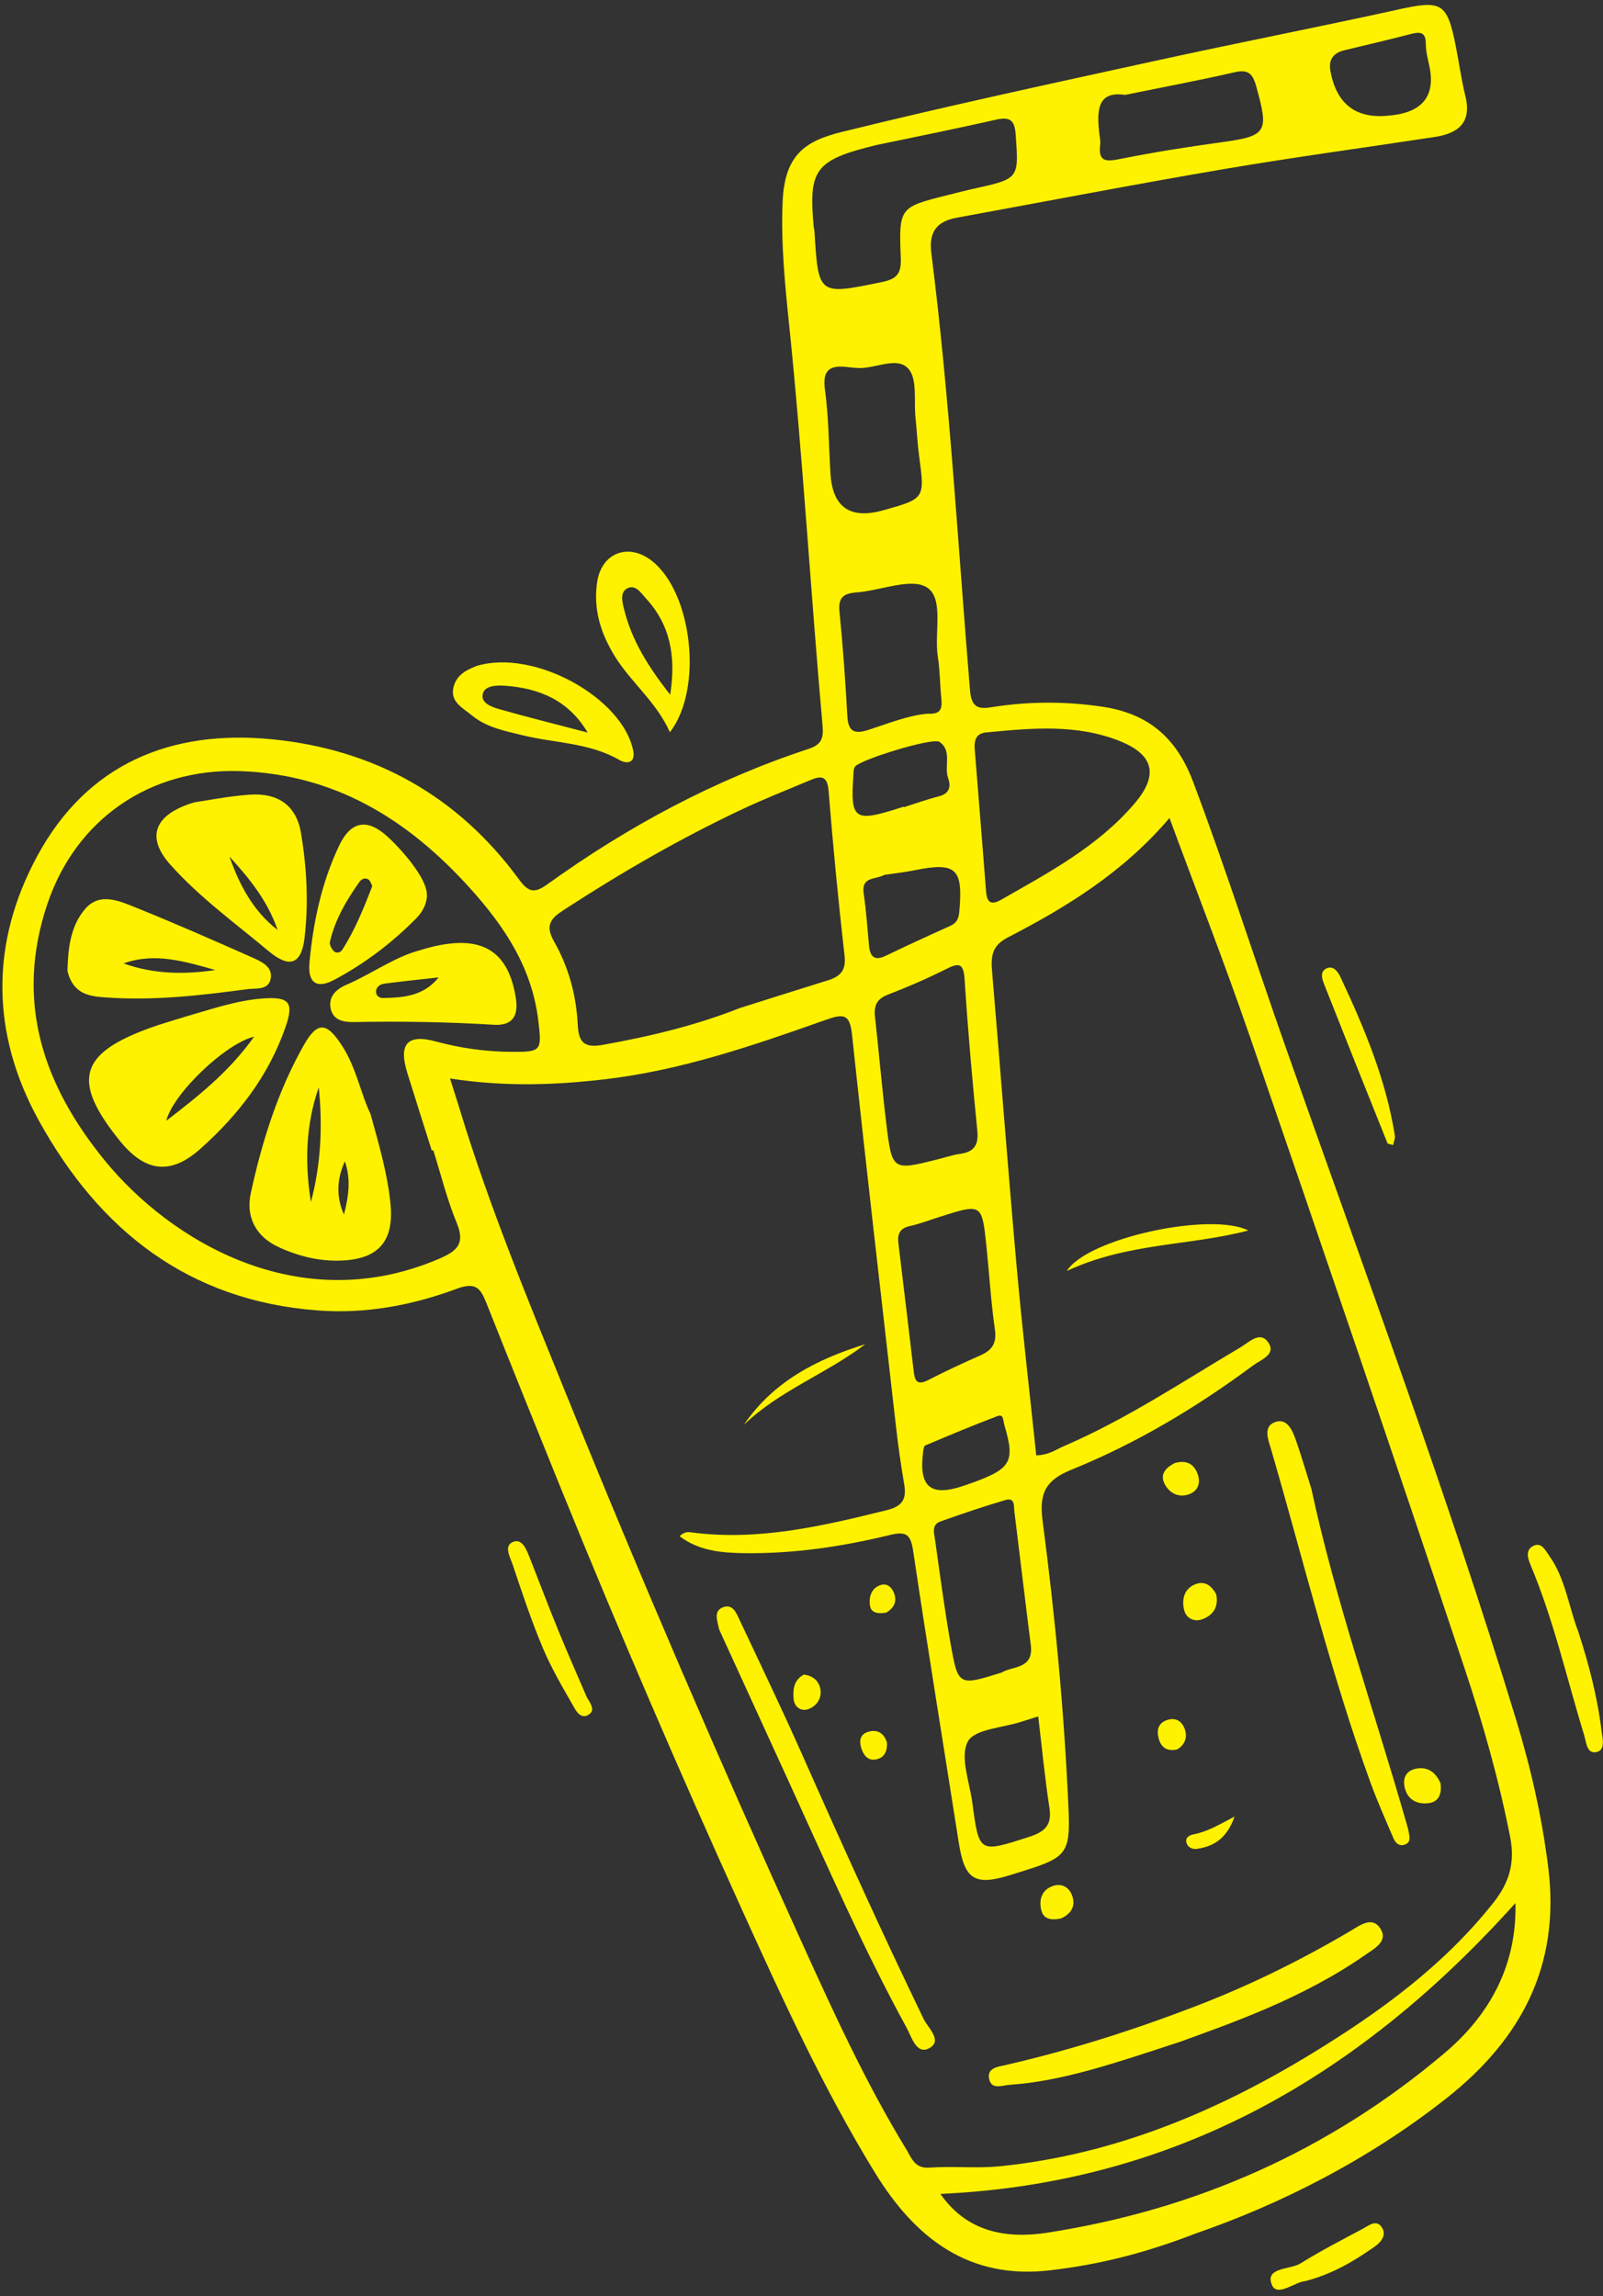 <svg width="243" height="348" viewBox="0 0 243 348" fill="none" xmlns="http://www.w3.org/2000/svg">
<rect x="0" y="0" width="243" height="348" fill="#333333" stroke="none"/>
<path d="M211.848 1.471C199.619 4.154 187.326 6.551 175.095 9.228C159.225 12.7 143.333 16.112 127.567 20.01C122.051 21.374 118.948 23.468 118.64 30.552C118.368 36.813 118.984 43.033 119.621 49.194C121.717 69.435 122.882 89.747 124.696 110.008C124.872 111.979 124.449 112.883 122.562 113.504C108.289 118.204 95.198 125.234 83.029 133.987C81.05 135.412 80.147 135.298 78.652 133.254C69.394 120.62 56.731 113.57 41.259 112.046C25.89 110.533 13.215 115.765 5.655 129.726C-1.488 142.904 -1.398 156.635 5.896 169.846C15.079 186.474 28.54 197.119 48.16 198.608C55.466 199.161 62.514 197.819 69.259 195.317C72.153 194.246 72.862 195.291 73.73 197.476C77.518 207.005 81.347 216.515 85.206 226.015C93.878 247.359 102.989 268.514 112.506 289.492C118.661 303.062 124.85 316.621 132.679 329.358C138.8 339.311 146.952 345.54 159.249 344.075C166.134 343.257 172.901 341.731 181.301 338.485C193.831 334.162 207.349 327.446 219.393 317.908C230.645 308.996 236.521 297.835 234.714 283.15C233.768 275.449 232.056 267.933 229.804 260.547C219.305 226.119 206.752 192.392 194.805 158.46C190.115 145.143 185.838 131.682 180.852 118.458C178.29 111.661 173.926 108.091 166.975 107.086C161.528 106.299 156.107 106.287 150.668 107.128C148.768 107.422 147.295 107.65 147.051 104.694C145.206 82.563 143.974 60.375 141.177 38.332C140.767 35.116 142.048 33.543 145.035 32.996C158.521 30.529 171.987 27.934 185.503 25.633C196.124 23.826 206.806 22.388 217.459 20.767C221.013 20.228 223.138 18.634 222.136 14.559C221.534 12.111 221.196 9.596 220.707 7.119C219.369 0.346 218.59 -0.017 211.851 1.46L211.848 1.471ZM128.451 108.528C128.155 103.247 127.782 97.966 127.256 92.704C127.04 90.543 127.881 89.935 129.85 89.786C133.517 89.51 138.176 87.493 140.551 89.05C143.125 90.737 141.592 95.924 142.168 99.553C142.499 101.635 142.482 103.773 142.697 105.877C142.838 107.242 142.732 108.308 140.64 108.163C137.746 108.402 134.77 109.606 131.76 110.584C129.612 111.282 128.588 111.017 128.448 108.529L128.451 108.528ZM129.352 117.772C129.389 117.255 129.342 116.665 129.574 116.24C130.147 115.192 141.387 111.732 142.408 112.433C144.374 113.78 143.09 116.112 143.726 117.918C144.156 119.134 144 120.253 142.378 120.671C140.575 121.137 138.815 121.771 137.038 122.331L137.014 122.253C136.506 122.413 135.998 122.573 135.488 122.734C129.59 124.563 128.909 124.014 129.352 117.772ZM134.049 132.595C135.528 132.375 137.109 132.205 138.661 131.892C144.965 130.615 146.025 131.627 145.416 138.23C145.317 139.298 144.979 139.909 144.016 140.343C140.757 141.808 137.509 143.294 134.291 144.847C132.53 145.698 131.891 144.979 131.733 143.298C131.484 140.666 131.312 138.023 130.927 135.41C130.54 132.791 132.735 133.348 134.05 132.598L134.049 132.595ZM151.863 253.477C145.332 255.53 145.241 255.545 144.109 249.155C143.183 243.919 142.493 238.642 141.746 233.377C141.604 232.378 141.185 231.082 142.541 230.598C145.8 229.431 149.086 228.325 152.404 227.345C153.903 226.903 153.673 228.281 153.776 229.115C154.612 235.845 155.396 242.577 156.257 249.302C156.735 253.018 153.446 252.48 151.864 253.48L151.863 253.477ZM157.385 260.138C157.953 264.889 158.385 269.463 159.086 273.996C159.505 276.704 158.292 277.661 155.924 278.421C148.417 280.824 148.422 280.916 147.395 273.2C146.976 270.06 145.485 266.268 146.712 263.954C147.725 262.044 152.021 261.869 154.865 260.932C155.599 260.691 156.336 260.469 157.388 260.137L157.385 260.138ZM146.025 225.201C146.061 225.19 146.097 225.178 146.124 225.17C146.1 225.177 146.076 225.185 146.049 225.193C146.04 225.196 146.034 225.198 146.025 225.201ZM145.952 225.224C141.058 226.853 139.272 225.35 139.928 220.12C139.975 219.753 140.036 219.166 140.256 219.073C143.902 217.532 147.553 215.992 151.258 214.605C152.14 214.274 152.063 215.305 152.236 215.908C153.951 221.768 153.418 222.691 145.952 225.224ZM148.558 205.45C145.884 206.612 143.249 207.862 140.653 209.185C138.89 210.083 138.658 209.093 138.497 207.732C137.739 201.28 136.961 194.829 136.183 188.38C136.019 187.016 136.423 186.148 137.926 185.817C139.477 185.478 140.973 184.89 142.492 184.411C148.833 182.395 148.852 182.393 149.528 188.827C149.971 193.042 150.212 197.285 150.818 201.472C151.126 203.608 150.378 204.65 148.559 205.443L148.558 205.45ZM145.53 174.879C144.354 175.047 143.212 175.44 142.054 175.729C135.282 177.429 135.225 177.437 134.355 170.286C133.701 164.902 133.241 159.492 132.641 154.101C132.454 152.432 132.901 151.398 134.599 150.746C137.565 149.605 140.494 148.339 143.33 146.914C145.243 145.952 146.06 145.814 146.226 148.429C146.714 156.089 147.395 163.737 148.152 171.375C148.37 173.572 147.648 174.58 145.534 174.881L145.53 174.879ZM87.574 155.24C87.358 150.794 86.167 146.502 83.981 142.676C82.557 140.182 83.584 139.131 85.424 137.936C94.131 132.271 103.11 127.075 112.513 122.649C115.883 121.061 119.358 119.703 122.791 118.253C124.409 117.57 125.415 117.485 125.607 119.853C126.274 128.196 127.079 136.533 128.027 144.852C128.288 147.122 127.343 148.011 125.465 148.59C121.013 149.967 116.57 151.384 112.126 152.785C105.408 155.438 98.432 157.102 91.332 158.364C88.404 158.885 87.702 157.818 87.576 155.236L87.574 155.24ZM61.733 162.573C62.958 166.512 64.214 170.442 65.454 174.376L65.674 174.306C66.835 177.987 67.76 181.765 69.226 185.319C70.551 188.532 69.305 189.606 66.48 190.812C45.274 199.853 25.797 188.008 15.914 175.923C6.529 164.444 2.225 151.795 7.166 137.046C11.491 124.139 22.758 116.414 36.385 116.868C50.801 117.353 61.831 124.193 71.216 134.576C76.505 140.426 80.663 146.692 81.611 154.755C82.135 159.231 82.102 159.454 77.513 159.416C73.647 159.385 69.857 158.873 66.097 157.849C61.729 156.661 60.387 158.231 61.74 162.575L61.733 162.573ZM219.038 311.113C201.585 325.904 181.317 334.909 158.715 338.387C152.521 339.34 146.573 338.288 142.557 332.505C178.233 330.881 206.186 314.621 229.729 288.419C229.958 297.881 225.809 305.374 219.041 311.112L219.038 311.113ZM189.377 156.816C200.391 188.82 211.344 220.845 222.052 252.955C224.824 261.273 227.221 269.749 228.924 278.408C229.701 282.348 228.765 285.364 226.39 288.365C218.829 297.911 209.174 304.932 198.923 311.193C184.339 320.103 168.808 326.558 151.631 328.309C148.078 328.672 144.452 328.264 140.883 328.522C138.658 328.685 138.186 327.06 137.417 325.801C131.224 315.671 126.309 304.886 121.413 294.098C109.029 266.819 97.182 239.314 85.925 211.543C80.119 197.216 74.202 182.959 69.702 168.157C69.285 166.783 68.839 165.419 68.219 163.452C76.453 164.726 84.108 164.465 91.769 163.565C103.387 162.198 114.344 158.401 125.271 154.537C127.91 153.603 128.828 153.702 129.158 156.793C131.276 176.629 133.568 196.446 135.83 216.266C136.161 219.172 136.571 222.072 137.067 224.952C137.449 227.164 136.821 228.282 134.473 228.863C124.633 231.304 114.802 233.619 104.536 232.212C104.071 232.149 103.574 232.322 103.016 232.817C105.92 235.041 109.367 235.346 112.798 235.394C120.288 235.498 127.663 234.405 134.914 232.634C137.388 232.03 138.053 232.568 138.425 235.055C140.621 249.786 143.022 264.483 145.33 279.2C146.233 284.951 147.761 285.898 153.418 284.098C154.18 283.858 154.944 283.617 155.706 283.377C161.507 281.548 162.254 280.714 161.992 274.551C161.361 259.801 159.968 245.099 158.044 230.471C157.494 226.282 158.533 224.32 162.386 222.76C172.29 218.751 181.423 213.277 190.003 206.911C191.155 206.056 193.545 205.279 192.224 203.407C191.001 201.68 189.332 203.435 188.053 204.194C179.249 209.404 170.724 215.112 161.272 219.175C160.064 219.695 158.985 220.527 157.085 220.571C156.084 211.01 154.962 201.445 154.104 191.855C152.781 177.018 151.662 162.163 150.398 147.32C150.206 145.068 150.279 143.371 152.729 142.103C161.719 137.459 170.306 132.19 177.282 123.972C181.427 135.192 185.623 145.931 189.374 156.827L189.377 156.816ZM149.519 111.005C156.291 110.358 163.084 109.695 169.628 112.266C174.876 114.329 175.712 117.404 172.001 121.763C166.461 128.267 159.008 132.231 151.744 136.375C150.155 137.278 149.596 136.686 149.47 135.042C148.927 127.882 148.321 120.724 147.761 113.563C147.659 112.282 147.88 111.16 149.518 111.002L149.519 111.005ZM138.777 63.226C138.983 65.208 139.075 67.205 139.339 69.181C140.191 75.57 140.21 75.568 133.895 77.339C128.873 78.745 126.205 76.891 125.89 71.777C125.632 67.533 125.632 63.255 125.055 59.055C124.62 55.873 125.979 55.328 128.562 55.64C129.087 55.704 129.617 55.76 130.144 55.779C132.743 55.877 136.023 53.953 137.721 55.905C139.085 57.469 138.519 60.723 138.778 63.229L138.777 63.226ZM153.965 20.365C154.445 27.083 154.522 27.072 147.625 28.599C146.327 28.885 145.041 29.221 143.754 29.543C136.349 31.396 136.241 31.401 136.551 39.116C136.648 41.481 135.943 42.288 133.665 42.753C124.051 44.724 124.069 44.802 123.466 35.112C123.449 34.849 123.37 34.588 123.347 34.326C122.552 25.66 123.556 24.241 132.875 21.978C138.262 20.847 144.64 19.574 150.982 18.142C153.066 17.671 153.808 18.172 153.963 20.358L153.965 20.365ZM185.045 21.578C179.937 22.278 174.833 23.084 169.778 24.099C167.645 24.529 166.442 24.537 166.778 21.916C166.845 21.403 166.718 20.862 166.658 20.336C166.266 16.898 166.239 13.738 170.551 14.381C176.491 13.17 181.83 12.171 187.118 10.959C189.154 10.493 189.872 11.087 190.419 13.041C192.394 20.098 192.078 20.613 185.045 21.578ZM216.142 6.642C216.145 7.694 216.397 8.757 216.635 9.795C217.666 14.316 215.841 16.87 211.161 17.457C211.029 17.472 210.895 17.478 210.763 17.493C205.644 18.115 202.616 15.87 201.678 10.76C201.374 9.1 202.061 8.057 203.738 7.632C207.102 6.818 210.477 6.036 213.826 5.166C215.218 4.807 216.14 4.792 216.141 6.639L216.142 6.642ZM101.551 110.973C106.661 104.349 104.909 89.783 98.826 85.007C95.281 82.225 91.196 83.755 90.524 88.209C89.908 92.303 91.047 95.99 93.228 99.505C95.676 103.454 99.485 106.359 101.551 110.973ZM95.091 89.168C96.356 88.5 97.239 89.952 97.965 90.747C101.596 94.721 102.502 99.438 101.595 105.295C98.257 101.029 95.779 97.07 94.618 92.396C94.339 91.269 93.93 89.783 95.091 89.168ZM79.246 111.441C84.11 112.635 89.293 112.542 93.821 115.144C95.115 115.889 96.356 115.611 95.986 113.761C94.398 105.797 81.052 98.308 72.288 100.918C71.155 101.392 69.299 102.027 68.764 104.072C68.16 106.392 70.193 107.309 71.538 108.423C73.743 110.253 76.528 110.773 79.25 111.443L79.246 111.441ZM73.208 105.09C73.556 103.857 75.4 103.837 76.739 103.943C81.804 104.349 86.181 106.138 89.087 111.026C84.656 109.865 80.212 108.761 75.805 107.513C74.594 107.17 72.784 106.582 73.208 105.09ZM239.236 247.242C240.853 252.183 242.157 257.204 242.784 262.364C242.917 263.459 243.414 265.205 242.042 265.532C240.534 265.891 240.476 264.062 240.155 263.024C237.504 254.382 235.533 245.529 232.007 237.16C231.597 236.183 231.214 234.928 232.4 234.315C233.674 233.658 234.22 234.917 234.825 235.76C237.299 239.202 237.766 243.413 239.235 247.239L239.236 247.242ZM88.992 257.307C89.842 258.6 90.022 259.268 89.387 259.76C88.285 260.616 87.524 259.647 87.128 258.948C85.419 255.952 83.64 252.965 82.302 249.795C80.545 245.632 79.122 241.32 77.68 237.031C77.305 235.917 76.251 234.133 77.947 233.632C79.26 233.244 79.895 235.057 80.379 236.287C81.839 240.002 83.252 243.736 84.768 247.427C86.231 250.992 87.792 254.513 88.991 257.304L88.992 257.307ZM211.445 172.086C211.517 172.536 211.285 173.034 211.187 173.543C210.771 173.405 210.381 173.389 210.321 173.241C207.112 165.254 203.918 157.262 200.761 149.251C200.431 148.415 200.018 147.273 201.082 146.771C202.15 146.269 202.842 147.316 203.209 148.101C206.818 155.796 210.1 163.614 211.445 172.086ZM209.412 337.489C210.331 338.727 209.298 339.864 208.355 340.519C205.296 342.65 202.116 344.596 197.92 345.71C196.465 345.733 193.571 348.26 192.79 346.254C191.746 343.587 195.564 344.024 197.175 343.021C200.214 341.123 203.416 339.479 206.584 337.789C207.457 337.324 208.568 336.349 209.415 337.485L209.412 337.489ZM209.242 292.273C210.498 294.213 208.342 295.318 206.992 296.262C197.5 302.885 186.677 306.613 178.95 309.428C168.449 312.871 161.016 315.404 153.11 315.963C151.98 316.044 150.398 316.725 149.982 315.238C149.46 313.373 151.363 313.222 152.524 312.955C162.522 310.654 172.248 307.544 181.818 303.836C189.784 300.75 197.373 296.982 204.709 292.656C206.204 291.773 208.02 290.38 209.245 292.272L209.242 292.273ZM198.788 225.618C202.454 242.663 208.269 259.104 213.064 275.831C213.246 276.471 213.453 277.106 213.568 277.758C213.682 278.393 213.866 279.145 213.099 279.504C212.172 279.935 211.561 279.367 211.23 278.591C210.028 275.781 208.778 272.986 207.735 270.119C201.731 253.605 197.603 236.529 192.693 219.69C192.265 218.217 191.383 216.156 193.358 215.507C195.197 214.904 195.965 216.897 196.49 218.403C197.32 220.785 198.026 223.214 198.786 225.622L198.788 225.618ZM140.035 306.027C140.658 307.315 142.957 309.288 140.859 310.421C138.915 311.472 138.171 308.667 137.445 307.345C130.869 295.326 125.407 282.764 119.709 270.319C116.113 262.463 112.52 254.606 109.023 246.972C108.722 245.572 108.128 244.155 109.603 243.594C111.104 243.024 111.644 244.515 112.13 245.551C115.359 252.402 118.637 259.236 121.707 266.161C127.637 279.533 133.67 292.855 140.029 306.028L140.035 306.027ZM161.719 192.627C164.852 187.613 183.617 183.631 189.222 186.491C180.345 188.835 170.921 188.321 161.719 192.627ZM131.167 203.731C125.264 208.21 118.154 210.754 112.763 215.941C117.227 209.375 123.841 205.981 131.167 203.731ZM214.723 268.049C216.54 267.722 217.693 268.694 218.381 270.297C218.564 271.794 218.168 273.075 216.571 273.28C214.883 273.5 213.422 272.837 212.961 270.996C212.59 269.512 213.122 268.334 214.722 268.046L214.723 268.049ZM179.504 244.012C179.125 242.454 179.448 240.791 181.214 240.101C182.693 239.525 183.689 240.367 184.369 241.638C184.738 243.495 183.964 244.759 182.311 245.393C180.995 245.898 179.802 245.234 179.507 244.011L179.504 244.012ZM157.888 289.635C157.433 288.034 157.849 286.402 159.677 285.815C160.929 285.414 162.065 286.003 162.523 287.277C163.111 288.912 162.358 290.043 160.858 290.752C159.616 291.017 158.273 290.992 157.887 289.632L157.888 289.635ZM176.488 224.785C175.81 223.351 176.844 222.354 178.084 221.734C179.812 221.232 181.018 221.852 181.562 223.431C182.055 224.857 181.567 226.091 180.035 226.534C178.41 227.003 177.108 226.098 176.487 224.782L176.488 224.785ZM120.306 257.513C120.188 256.106 120.288 254.622 121.872 253.797C123.154 253.955 124.085 254.687 124.342 255.892C124.647 257.334 123.827 258.546 122.566 259.023C121.486 259.434 120.412 258.736 120.309 257.512L120.306 257.513ZM175.675 263.573C175.324 262.355 175.463 261.182 176.899 260.69C178.31 260.205 179.256 260.96 179.639 262.174C180.019 263.38 179.577 264.486 178.444 265.139C176.965 265.482 176.048 264.871 175.671 263.571L175.675 263.573ZM179.868 279.317C179.614 278.51 180.298 278.131 180.946 278.007C182.957 277.619 184.727 276.606 187.154 275.306C185.972 278.648 184.019 279.829 181.435 280.211C180.74 280.314 180.072 279.963 179.868 279.317ZM131.895 243.392C131.665 242.053 132.074 240.661 133.542 240.208C134.547 239.898 135.297 240.675 135.593 241.625C136.019 242.996 135.26 243.846 134.38 244.393C133.11 244.633 132.077 244.464 131.894 243.389L131.895 243.392ZM134.445 264.028C134.546 265.309 134.145 266.408 132.77 266.659C131.545 266.883 130.893 266.005 130.553 264.907C130.189 263.732 130.439 262.776 131.702 262.441C133.037 262.09 133.969 262.677 134.442 264.029L134.445 264.028ZM46.073 158.368C42.106 165.363 39.723 173.007 38.02 180.819C37.234 184.436 38.769 187.407 42.24 189.01C45.288 190.417 48.534 191.208 51.916 191.042C57.495 190.771 59.738 187.991 59.194 182.452C58.748 177.919 57.483 173.59 56.163 168.824C54.674 165.746 54.041 161.906 51.904 158.57C49.61 154.994 48.179 154.658 46.075 158.364L46.073 158.368ZM47.131 182.176C46.194 176.306 46.327 170.5 48.323 164.798C48.92 170.653 48.658 176.459 47.131 182.176ZM52.139 184.068C50.944 181.392 51.045 178.71 52.276 176.009C53.233 178.707 52.836 181.387 52.139 184.068ZM43.271 155.697C44.579 151.933 43.9 151.021 39.789 151.331C35.766 151.635 31.999 152.976 28.17 154.063C26.393 154.624 24.598 155.123 22.846 155.752C11.963 159.671 10.831 163.812 18.142 172.872C21.996 177.649 25.849 178.152 30.381 174.109C36.1 169.007 40.708 163.066 43.27 155.694L43.271 155.697ZM25.201 169.869C26.234 165.739 34.2 158.132 38.524 157.118C34.63 162.564 29.938 166.216 25.201 169.869ZM40.737 144.162C43.893 146.807 45.704 146.154 46.172 142.109C46.788 136.822 46.504 131.497 45.63 126.258C44.946 122.152 42.235 120.146 37.901 120.436C34.73 120.649 31.587 121.291 29.502 121.589C23.22 123.454 22.17 126.941 25.792 131.011C30.232 136.003 35.651 139.902 40.738 144.165L40.737 144.162ZM42.084 140.943C38.374 138.087 36.294 134.115 34.783 129.827C37.849 133.156 40.609 136.621 42.084 140.943ZM16.046 151.169C23.233 151.69 30.361 150.878 37.47 149.919C38.844 149.735 40.732 150.129 41.048 148.266C41.336 146.557 39.693 145.76 38.392 145.183C32.568 142.598 26.734 140.026 20.828 137.645C18.294 136.624 15.234 135.16 13.003 137.651C10.539 140.401 10.309 144.151 10.226 147.174C11.138 150.783 13.67 150.998 16.043 151.17L16.046 151.169ZM32.642 147.016C27.939 147.715 23.279 147.653 18.738 146.011C23.484 144.309 28.063 145.726 32.642 147.016ZM78.2 151.289C77.01 143.639 72.504 141.242 63.574 144.041C59.835 145.037 56.341 147.6 52.435 149.287C50.876 149.958 49.675 151.174 50.165 153.012C50.618 154.713 52.217 154.927 53.736 154.899C60.78 154.768 67.814 154.879 74.85 155.312C77.557 155.478 78.638 154.124 78.198 151.293L78.2 151.289ZM58.01 151.26C57.587 151.267 56.959 150.94 57.004 150.261C57.057 149.438 57.737 149.15 58.371 149.066C61.074 148.713 63.787 148.438 66.498 148.132C64.197 150.99 61.117 151.21 58.012 151.256L58.01 151.26ZM50.677 148.496C55.261 146.06 59.378 142.935 63.04 139.24C64.448 137.816 65.047 136.135 64.524 134.526C63.936 132.546 61.532 129.41 58.885 126.926C55.76 123.998 53.217 124.318 51.377 128.23C48.757 133.796 47.469 139.75 46.915 145.875C46.626 149.049 48.073 149.885 50.681 148.498L50.677 148.496ZM50.009 142.75C50.796 139.369 52.516 136.425 54.509 133.634C54.814 133.209 55.38 132.951 55.888 133.319C56.151 133.509 56.243 133.928 56.434 134.283C55.144 137.65 53.813 140.929 51.897 143.935C51.613 144.383 50.967 144.567 50.547 144.099C50.238 143.751 49.917 143.144 50.012 142.749L50.009 142.75Z" fill="#FFF200"/>
</svg>
